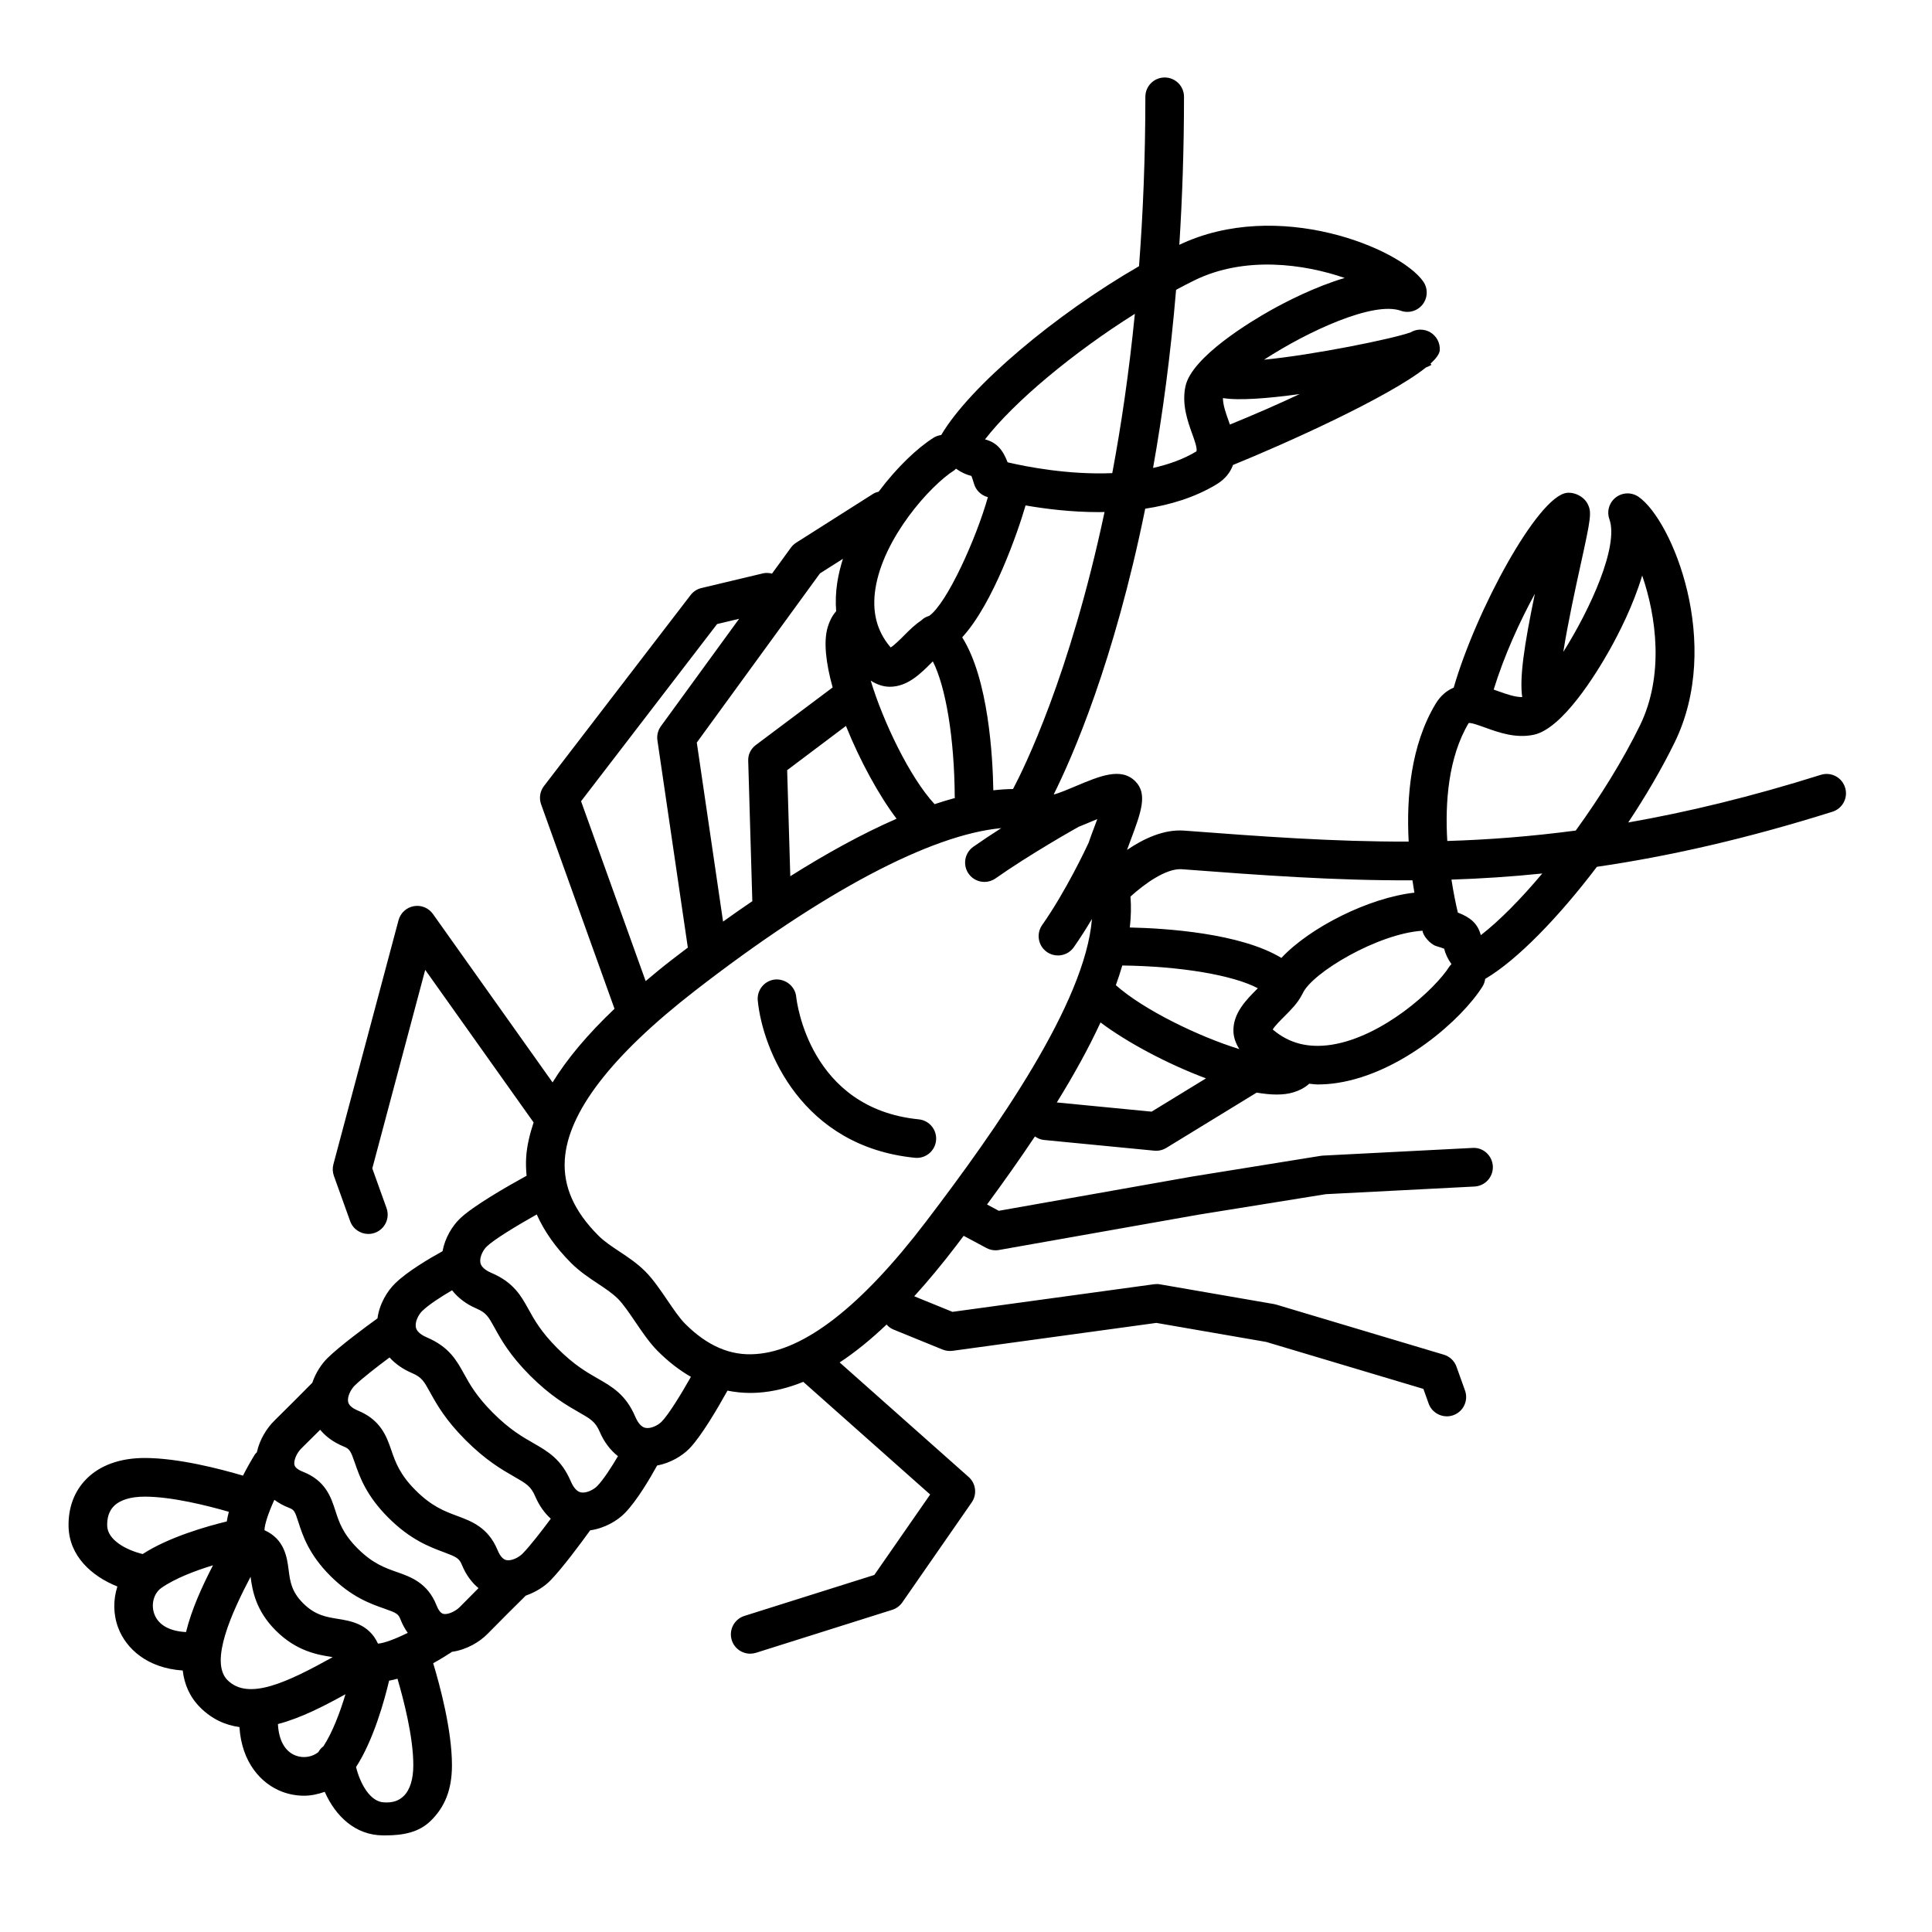 <svg height='100px' width='100px'  fill="#000000" xmlns="http://www.w3.org/2000/svg" xmlns:xlink="http://www.w3.org/1999/xlink" version="1.1" x="0px" y="0px" viewBox="0 0 100 100" enable-background="new 0 0 100 100" xml:space="preserve"><path d="M48.45,59.031c-0.052,0.517-0.486,0.901-0.994,0.901c-0.033,0-0.066-0.002-0.1-0.005c-5.853-0.582-7.88-5.574-8.134-8.134  c-0.055-0.549,0.347-1.039,0.896-1.094c0.537-0.043,1.038,0.346,1.094,0.894c0.024,0.235,0.676,5.78,6.341,6.344  C48.104,57.992,48.505,58.482,48.45,59.031z M94.848,42.015c-4.513,1.419-8.505,2.313-12.193,2.851  c-1.984,2.616-4.124,4.82-5.764,5.791c-0.006,0.003-0.012,0.004-0.017,0.007c-0.019,0.137-0.061,0.273-0.14,0.398  c-1.073,1.707-4.199,4.473-7.499,4.988c-0.349,0.055-0.691,0.081-1.026,0.081c-0.151,0-0.295-0.026-0.444-0.037  c-0.255,0.232-0.557,0.367-0.834,0.45c-0.246,0.075-0.534,0.109-0.856,0.109c-0.313,0-0.662-0.037-1.031-0.099l-4.678,2.863  c-0.158,0.097-0.339,0.147-0.522,0.147c-0.032,0-0.064-0.002-0.097-0.005l-5.719-0.555c-0.175-0.017-0.325-0.089-0.46-0.182  c-0.784,1.175-1.619,2.354-2.479,3.523l0.609,0.326l9.989-1.769l6.67-1.075c0.036-0.006,0.071-0.01,0.107-0.012l7.754-0.398  c0.55-0.038,1.022,0.396,1.051,0.947c0.028,0.552-0.396,1.022-0.947,1.051l-7.7,0.396l-6.601,1.063l-10.315,1.826  c-0.059,0.011-0.116,0.016-0.175,0.016c-0.164,0-0.326-0.04-0.472-0.118l-1.18-0.632c-0.123,0.163-0.246,0.327-0.369,0.489  c-0.745,0.977-1.474,1.854-2.189,2.641l1.978,0.806l10.438-1.43c0.102-0.014,0.205-0.013,0.307,0.006l5.896,1.021  c0.039,0.007,0.077,0.016,0.115,0.027l8.677,2.593c0.305,0.091,0.548,0.321,0.655,0.62l0.442,1.233  c0.187,0.521-0.084,1.093-0.604,1.279c-0.111,0.04-0.226,0.059-0.338,0.059c-0.41,0-0.795-0.254-0.941-0.662l-0.271-0.758  l-8.136-2.431l-5.685-0.985l-10.551,1.445c-0.173,0.022-0.35,0.001-0.514-0.065l-2.546-1.038c-0.143-0.058-0.258-0.15-0.355-0.257  C45.061,69.346,44.252,70,43.46,70.52l6.677,5.928c0.379,0.336,0.446,0.902,0.157,1.318l-3.591,5.174  c-0.126,0.182-0.31,0.316-0.521,0.384l-7.051,2.224c-0.1,0.031-0.201,0.046-0.301,0.046c-0.425,0-0.819-0.272-0.954-0.699  c-0.166-0.526,0.127-1.088,0.653-1.255l6.725-2.12l2.891-4.164l-6.568-5.832c-0.79,0.321-1.566,0.509-2.329,0.56  c-0.142,0.009-0.283,0.014-0.424,0.014c-0.397,0-0.786-0.043-1.17-0.119c-0.497,0.894-1.357,2.368-1.97,2.996  c-0.367,0.377-0.972,0.749-1.673,0.881c-0.366,0.665-1.043,1.819-1.667,2.459c-0.389,0.399-1.044,0.788-1.797,0.895  c-0.474,0.656-1.443,1.965-2.06,2.597c-0.298,0.305-0.751,0.601-1.273,0.782c-0.372,0.367-1.358,1.344-1.978,1.979  c-0.408,0.418-1.086,0.826-1.849,0.931c-0.007,0.005-0.01,0.013-0.017,0.017c-0.235,0.155-0.569,0.362-0.949,0.572  c0.343,1.13,0.972,3.454,0.972,5.281c0,1.281-0.38,2.174-1.1,2.877C21.685,94.843,20.872,95,19.939,95c-0.031,0-0.063,0-0.094,0  c-1.458,0-2.481-1.001-3.037-2.255c-0.342,0.119-0.698,0.201-1.066,0.201c-0.386,0-0.776-0.068-1.15-0.211  c-1.053-0.402-2.079-1.483-2.199-3.342c-0.726-0.101-1.417-0.403-2.032-1.017c-0.546-0.546-0.819-1.199-0.903-1.911  c-1.853-0.123-2.933-1.146-3.334-2.197c-0.27-0.706-0.268-1.468-0.048-2.151c-1.352-0.541-2.494-1.592-2.527-3.104  c-0.021-0.972,0.293-1.818,0.909-2.448c0.704-0.72,1.752-1.1,3.033-1.1c1.729,0,3.899,0.563,5.086,0.914  c0.226-0.445,0.453-0.835,0.62-1.104c0.026-0.042,0.067-0.068,0.098-0.105c0.147-0.677,0.529-1.267,0.909-1.639  c0.623-0.61,1.581-1.575,1.961-1.96c0.18-0.532,0.49-0.988,0.799-1.29c0.626-0.61,1.914-1.565,2.575-2.044  c0.102-0.762,0.513-1.419,0.916-1.812c0.637-0.622,1.783-1.295,2.45-1.662c0.13-0.704,0.511-1.308,0.89-1.677  c0.672-0.655,2.459-1.678,3.461-2.229c-0.029-0.316-0.042-0.635-0.021-0.958c0.037-0.59,0.183-1.192,0.385-1.801l-5.611-7.898  L19.27,60.477l0.737,2.054c0.187,0.52-0.084,1.093-0.604,1.279c-0.111,0.04-0.226,0.059-0.338,0.059  c-0.41,0-0.795-0.254-0.941-0.662l-0.843-2.348c-0.068-0.191-0.077-0.399-0.024-0.596l3.371-12.633  c0.1-0.374,0.407-0.657,0.788-0.727c0.386-0.07,0.77,0.09,0.993,0.405l6.192,8.717c0.752-1.224,1.817-2.492,3.206-3.812  l-3.799-10.581c-0.115-0.32-0.059-0.677,0.148-0.947l7.59-9.886c0.14-0.182,0.338-0.311,0.562-0.363l3.188-0.76  c0.158-0.037,0.314-0.023,0.463,0.014l0.978-1.344c0.074-0.102,0.167-0.188,0.272-0.256l3.995-2.536  c0.086-0.055,0.181-0.08,0.275-0.105c0.947-1.268,2.019-2.275,2.846-2.795c0.125-0.078,0.26-0.12,0.397-0.139  c0.003-0.006,0.004-0.012,0.007-0.018c1.494-2.519,5.893-6.217,10.227-8.719c0.207-2.722,0.328-5.642,0.328-8.768  c0-0.553,0.447-1,1-1s1,0.447,1,1c0,2.707-0.089,5.255-0.242,7.661c5.099-2.429,11.42,0.172,12.625,1.899  c0.249,0.356,0.238,0.833-0.025,1.179c-0.265,0.346-0.722,0.481-1.13,0.336c-1.426-0.512-4.831,1.066-7.085,2.533  c2.543-0.246,6.667-1.078,7.596-1.42c0.456-0.261,0.862-0.079,0.983-0.013c0.34,0.188,0.541,0.554,0.517,0.94  c-0.013,0.191-0.185,0.427-0.479,0.694l0.046,0.066c-0.053,0.039-0.149,0.084-0.283,0.135c-1.937,1.55-7.313,3.961-9.986,5.046  c-0.136,0.372-0.39,0.725-0.867,1.012c-1.119,0.673-2.391,1.056-3.677,1.252c-1.615,7.942-3.766,12.843-4.736,14.787  c0.003,0.001,0.007,0.001,0.01,0.002c0.239-0.053,0.764-0.274,1.122-0.426c1.263-0.532,2.354-0.99,3.09-0.255  c0.655,0.655,0.297,1.611-0.246,3.059c-0.055,0.148-0.12,0.322-0.183,0.495c0.854-0.581,1.911-1.081,2.96-1  c3.961,0.299,7.715,0.58,11.619,0.568c-0.122-2.286,0.105-4.986,1.393-7.129c0.268-0.445,0.594-0.695,0.938-0.839  c1.146-3.98,4.347-9.899,5.852-10.082c0.422-0.046,0.882,0.195,1.075,0.563c0.229,0.438,0.176,0.726-0.372,3.221  c-0.23,1.045-0.645,2.937-0.882,4.447c1.414-2.246,2.879-5.482,2.385-6.868c-0.146-0.409-0.01-0.866,0.336-1.13  c0.346-0.265,0.821-0.273,1.179-0.025c1.737,1.211,4.364,7.593,1.86,12.715c-0.665,1.359-1.492,2.769-2.4,4.138  c3.062-0.537,6.343-1.325,9.97-2.466c0.527-0.166,1.088,0.127,1.254,0.654C95.668,41.287,95.375,41.849,94.848,42.015z   M79.445,30.732c-0.787,1.441-1.588,3.194-2.133,4.961c0.09,0.031,0.18,0.062,0.259,0.091c0.426,0.155,0.86,0.301,1.218,0.297  C78.647,35.083,78.881,33.448,79.445,30.732z M74.911,43.529c2.134-0.064,4.335-0.234,6.649-0.54  c1.268-1.747,2.449-3.651,3.32-5.433c1.274-2.605,0.843-5.67,0.119-7.767c-0.461,1.55-1.229,3.036-1.687,3.853  c-0.684,1.216-2.435,4.079-3.929,4.39c-0.936,0.194-1.8-0.116-2.492-0.365c-0.291-0.105-0.751-0.275-0.874-0.241  C74.964,39.199,74.792,41.531,74.911,43.529z M58.513,46.407c0.042,0.512,0.029,1.047-0.034,1.6  c1.878,0.039,5.736,0.295,7.846,1.575c1.48-1.584,4.531-3.116,6.884-3.378c-0.035-0.203-0.069-0.414-0.101-0.639  c-4.027,0.02-7.889-0.268-11.963-0.576C60.344,44.951,59.238,45.747,58.513,46.407z M57.756,50.993  c1.453,1.29,4.311,2.666,6.392,3.309c-0.214-0.334-0.295-0.655-0.305-0.899c-0.04-0.952,0.671-1.661,1.242-2.23  c0.006-0.006,0.014-0.014,0.021-0.021c-1.268-0.673-3.962-1.14-7.017-1.178C57.994,50.308,57.878,50.65,57.756,50.993z   M57.171,26.501c-0.098,0.002-0.197,0.006-0.294,0.006c-1.437,0-2.766-0.167-3.793-0.346c-0.4,1.372-1.675,5.076-3.281,6.827  c1.36,2.158,1.582,6.169,1.611,7.918c0.347-0.04,0.688-0.063,1.02-0.066C52.988,39.795,55.368,35,57.171,26.501z M46.407,42.377  c-0.908-1.195-1.896-2.999-2.621-4.803l-3.043,2.29l0.162,5.489C42.734,44.201,44.6,43.165,46.407,42.377z M49.429,41.304  c-0.001-0.019-0.012-0.031-0.012-0.051c-0.017-3.068-0.47-5.719-1.134-7.02c-0.022,0.022-0.047,0.046-0.067,0.067  c-0.555,0.557-1.24,1.246-2.153,1.246c-0.026,0-0.052-0.001-0.078-0.002c-0.248-0.01-0.576-0.093-0.917-0.316  c0.636,2.111,2.025,5.018,3.307,6.395C48.73,41.504,49.081,41.398,49.429,41.304z M67.271,20.397  c-1.647,0.228-3.156,0.343-3.971,0.207c-0.005,0.337,0.147,0.778,0.304,1.212c0.017,0.048,0.037,0.106,0.056,0.159  C65.022,21.419,66.228,20.887,67.271,20.397z M60.874,15.001c-0.286,3.395-0.701,6.471-1.192,9.22  c0.798-0.178,1.564-0.448,2.242-0.856c0.063-0.137-0.097-0.578-0.202-0.871c-0.249-0.692-0.561-1.554-0.364-2.493  c0.32-1.536,3.443-3.396,4.393-3.929c0.815-0.458,2.301-1.224,3.849-1.685c-2.096-0.725-5.159-1.153-7.766,0.118  C61.517,14.661,61.196,14.829,60.874,15.001z M50.984,22.743c0.608,0.157,0.922,0.541,1.17,1.186  c0.952,0.224,3.139,0.656,5.417,0.56c0.464-2.473,0.869-5.222,1.169-8.245C55.563,18.24,52.493,20.79,50.984,22.743z M45.313,30.462  c-0.188,1.2,0.063,2.189,0.768,3.026c0.008,0.009,0.015,0.017,0.021,0.023c0.191-0.115,0.512-0.437,0.695-0.621  c0.277-0.278,0.561-0.561,0.878-0.768c0.12-0.121,0.261-0.2,0.417-0.243c0.921-0.637,2.445-4.022,3.041-6.147  c-0.008-0.002-0.031-0.008-0.036-0.01c-0.328-0.096-0.586-0.353-0.682-0.681c-0.056-0.192-0.101-0.321-0.134-0.406  c-0.254-0.062-0.518-0.177-0.8-0.377c-0.033,0.027-0.055,0.064-0.092,0.088C48.147,25.129,45.723,27.841,45.313,30.462z   M36.066,38.435l1.36,9.267c0.497-0.357,1.003-0.709,1.514-1.057l-0.213-7.278c-0.009-0.324,0.14-0.614,0.399-0.808l3.971-2.977  c-0.349-1.258-0.48-2.384-0.253-3.128c0.081-0.27,0.211-0.565,0.435-0.817c-0.036-0.479-0.022-0.973,0.057-1.483  c0.065-0.414,0.165-0.825,0.294-1.23l-1.189,0.754L36.066,38.435z M33.419,50.781c0.425-0.357,0.853-0.714,1.323-1.078  c0.281-0.218,0.571-0.437,0.86-0.656l-1.574-10.725c-0.038-0.259,0.026-0.522,0.181-0.734l4.048-5.559l-1.14,0.272l-7.041,9.171  L33.419,50.781z M21.524,68.695c0.038,0.205,0.234,0.385,0.582,0.534c1.146,0.491,1.534,1.196,1.911,1.879  c0.301,0.546,0.643,1.164,1.498,2.02c0.865,0.865,1.515,1.237,2.088,1.565c0.745,0.427,1.449,0.83,1.938,1.973  c0.149,0.347,0.329,0.543,0.534,0.581c0.264,0.049,0.64-0.128,0.837-0.329c0.311-0.319,0.723-0.951,1.073-1.546  c-0.387-0.306-0.712-0.723-0.942-1.258c-0.227-0.528-0.463-0.663-1.095-1.024c-0.613-0.352-1.454-0.833-2.508-1.887  c-1.057-1.057-1.507-1.872-1.836-2.469c-0.324-0.588-0.434-0.786-0.948-1.007c-0.535-0.229-0.952-0.555-1.257-0.942  c-0.567,0.332-1.208,0.743-1.546,1.073C21.652,68.055,21.474,68.422,21.524,68.695z M14.948,78.04  c-0.299-0.117-0.543-0.258-0.747-0.41c-0.303,0.661-0.506,1.264-0.512,1.573c1.045,0.467,1.168,1.414,1.25,2.052  c0.078,0.603,0.146,1.124,0.748,1.727c0.621,0.621,1.199,0.714,1.811,0.812c0.645,0.104,1.602,0.257,2.065,1.28  c0.312-0.02,0.904-0.24,1.542-0.558c-0.138-0.193-0.266-0.417-0.374-0.692c-0.111-0.283-0.19-0.337-0.849-0.567  c-0.711-0.249-1.686-0.591-2.789-1.695c-1.108-1.108-1.429-2.1-1.641-2.756C15.257,78.198,15.225,78.148,14.948,78.04z   M7.385,80.437c1.35-0.877,3.319-1.436,4.353-1.687c0.024-0.164,0.065-0.332,0.107-0.499c-1.105-0.32-2.952-0.785-4.354-0.785  c-0.73,0-1.285,0.172-1.604,0.498c-0.234,0.239-0.349,0.578-0.339,1.006C5.565,79.712,6.538,80.232,7.385,80.437z M9.629,84.475  c0.285-1.169,0.837-2.374,1.395-3.456c-0.903,0.276-1.956,0.671-2.672,1.172c-0.396,0.278-0.551,0.864-0.359,1.364  C8.208,84.121,8.797,84.434,9.629,84.475z M11.775,86.962c1.085,1.085,3.108,0.105,5.446-1.188c-0.013-0.002-0.027-0.005-0.04-0.007  c-0.729-0.116-1.829-0.293-2.908-1.372c-1.036-1.036-1.209-2.067-1.303-2.782C12.011,83.44,10.825,86.012,11.775,86.962z   M16.479,90.689c0.063-0.12,0.15-0.221,0.262-0.303c0.474-0.725,0.864-1.771,1.14-2.692c-1.068,0.588-2.283,1.226-3.496,1.543  c0.043,0.83,0.355,1.415,0.919,1.63C15.714,91.024,16.171,90.938,16.479,90.689z M20.574,86.891c-0.146,0.042-0.29,0.072-0.434,0.1  c-0.233,0.987-0.799,3.063-1.711,4.471c0.209,0.845,0.725,1.813,1.46,1.829c0.452,0.029,0.767-0.095,1.006-0.329  c0.326-0.318,0.498-0.868,0.498-1.599C21.394,89.912,20.893,87.978,20.574,86.891z M23.807,83.17  c0.276-0.282,0.624-0.632,0.961-0.969c-0.316-0.26-0.627-0.638-0.862-1.206c-0.139-0.335-0.27-0.406-0.939-0.656  c-0.728-0.271-1.725-0.642-2.869-1.787c-1.148-1.148-1.484-2.122-1.73-2.833c-0.217-0.629-0.264-0.718-0.59-0.853  c-0.568-0.235-0.946-0.547-1.206-0.862c-0.336,0.336-0.686,0.685-0.968,0.96c-0.244,0.238-0.411,0.627-0.366,0.85  c0.034,0.171,0.261,0.293,0.444,0.365c1.175,0.462,1.452,1.32,1.676,2.011c0.188,0.585,0.384,1.189,1.151,1.957  c0.781,0.782,1.42,1.006,2.037,1.222c0.708,0.249,1.59,0.559,2.048,1.723c0.072,0.184,0.194,0.41,0.365,0.444  C23.179,83.58,23.569,83.412,23.807,83.17z M28.509,78.608c-0.328-0.295-0.603-0.682-0.805-1.154  c-0.227-0.528-0.463-0.664-1.095-1.025c-0.614-0.352-1.454-0.833-2.508-1.887c-1.056-1.056-1.506-1.871-1.835-2.467  c-0.325-0.589-0.435-0.787-0.948-1.008c-0.473-0.202-0.859-0.477-1.155-0.805c-0.655,0.487-1.42,1.08-1.801,1.452  c-0.205,0.2-0.395,0.579-0.344,0.843c0.034,0.177,0.21,0.331,0.523,0.461c1.177,0.488,1.476,1.353,1.715,2.048  c0.212,0.614,0.432,1.249,1.254,2.071c0.837,0.837,1.506,1.086,2.153,1.327c0.752,0.28,1.605,0.598,2.089,1.765  c0.13,0.313,0.285,0.489,0.461,0.523c0.267,0.053,0.644-0.14,0.843-0.344C27.43,80.027,28.022,79.263,28.509,78.608z M35.762,71.265  c-0.595-0.341-1.168-0.784-1.716-1.332c-0.422-0.422-0.801-0.98-1.168-1.521c-0.307-0.451-0.623-0.918-0.894-1.188  c-0.286-0.285-0.652-0.528-1.04-0.785c-0.462-0.307-0.94-0.624-1.385-1.068c-0.799-0.799-1.388-1.639-1.778-2.512  c-1.044,0.589-2.216,1.299-2.588,1.661c-0.201,0.196-0.38,0.563-0.329,0.836c0.038,0.205,0.234,0.385,0.582,0.534  c1.146,0.491,1.534,1.197,1.91,1.879c0.302,0.546,0.643,1.164,1.499,2.021c0.865,0.865,1.515,1.236,2.088,1.564  c0.745,0.427,1.449,0.83,1.938,1.973c0.149,0.348,0.329,0.543,0.534,0.581c0.275,0.049,0.64-0.128,0.837-0.329  C34.612,73.21,35.245,72.178,35.762,71.265z M47.919,63.245c3.698-4.848,8.25-11.343,8.6-15.68  c-0.292,0.491-0.608,0.991-0.941,1.465c-0.194,0.276-0.505,0.425-0.819,0.425c-0.198,0-0.399-0.059-0.574-0.182  c-0.451-0.317-0.561-0.941-0.243-1.394c1.233-1.754,2.276-3.981,2.401-4.25c0.085-0.248,0.186-0.522,0.304-0.833  c0.044-0.118,0.096-0.257,0.149-0.401c-0.124,0.051-0.242,0.101-0.343,0.144c-0.223,0.094-0.428,0.179-0.626,0.258  c-0.275,0.154-2.514,1.416-4.299,2.669c-0.175,0.123-0.376,0.182-0.574,0.182c-0.314,0-0.625-0.148-0.819-0.425  c-0.317-0.452-0.208-1.076,0.243-1.394c0.469-0.329,0.963-0.656,1.447-0.965c-3.641,0.336-9.226,3.277-15.855,8.419  c-4.315,3.347-6.582,6.289-6.736,8.743c-0.088,1.385,0.482,2.671,1.741,3.93c0.303,0.303,0.679,0.552,1.076,0.815  c0.453,0.3,0.921,0.61,1.349,1.038c0.404,0.404,0.775,0.951,1.135,1.479c0.314,0.464,0.64,0.943,0.927,1.23  c1.143,1.144,2.349,1.668,3.654,1.568C41.622,69.92,44.584,67.618,47.919,63.245z M62.422,55.816  c-1.994-0.744-4.095-1.867-5.459-2.894c-0.62,1.343-1.39,2.732-2.263,4.141l4.907,0.476L62.422,55.816z M75.04,49.998  c0.024-0.038,0.061-0.059,0.089-0.093c-0.207-0.29-0.321-0.556-0.38-0.801c-0.085-0.032-0.213-0.077-0.404-0.133  c-0.328-0.096-0.709-0.567-0.713-0.797c-2.304,0.142-5.726,2.177-6.203,3.242c-0.007,0.015-0.05,0.093-0.065,0.117  c-0.206,0.39-0.538,0.73-0.866,1.057c-0.185,0.184-0.507,0.504-0.622,0.695c0.008,0.006,0.016,0.013,0.024,0.021  c0.836,0.704,1.825,0.953,3.025,0.769C71.548,53.665,74.259,51.24,75.04,49.998z M79.828,45.212  c-1.611,0.165-3.174,0.267-4.701,0.316c0.112,0.722,0.239,1.318,0.331,1.707c0.645,0.247,1.029,0.561,1.188,1.17  C77.607,47.662,78.714,46.539,79.828,45.212z"></path></svg>